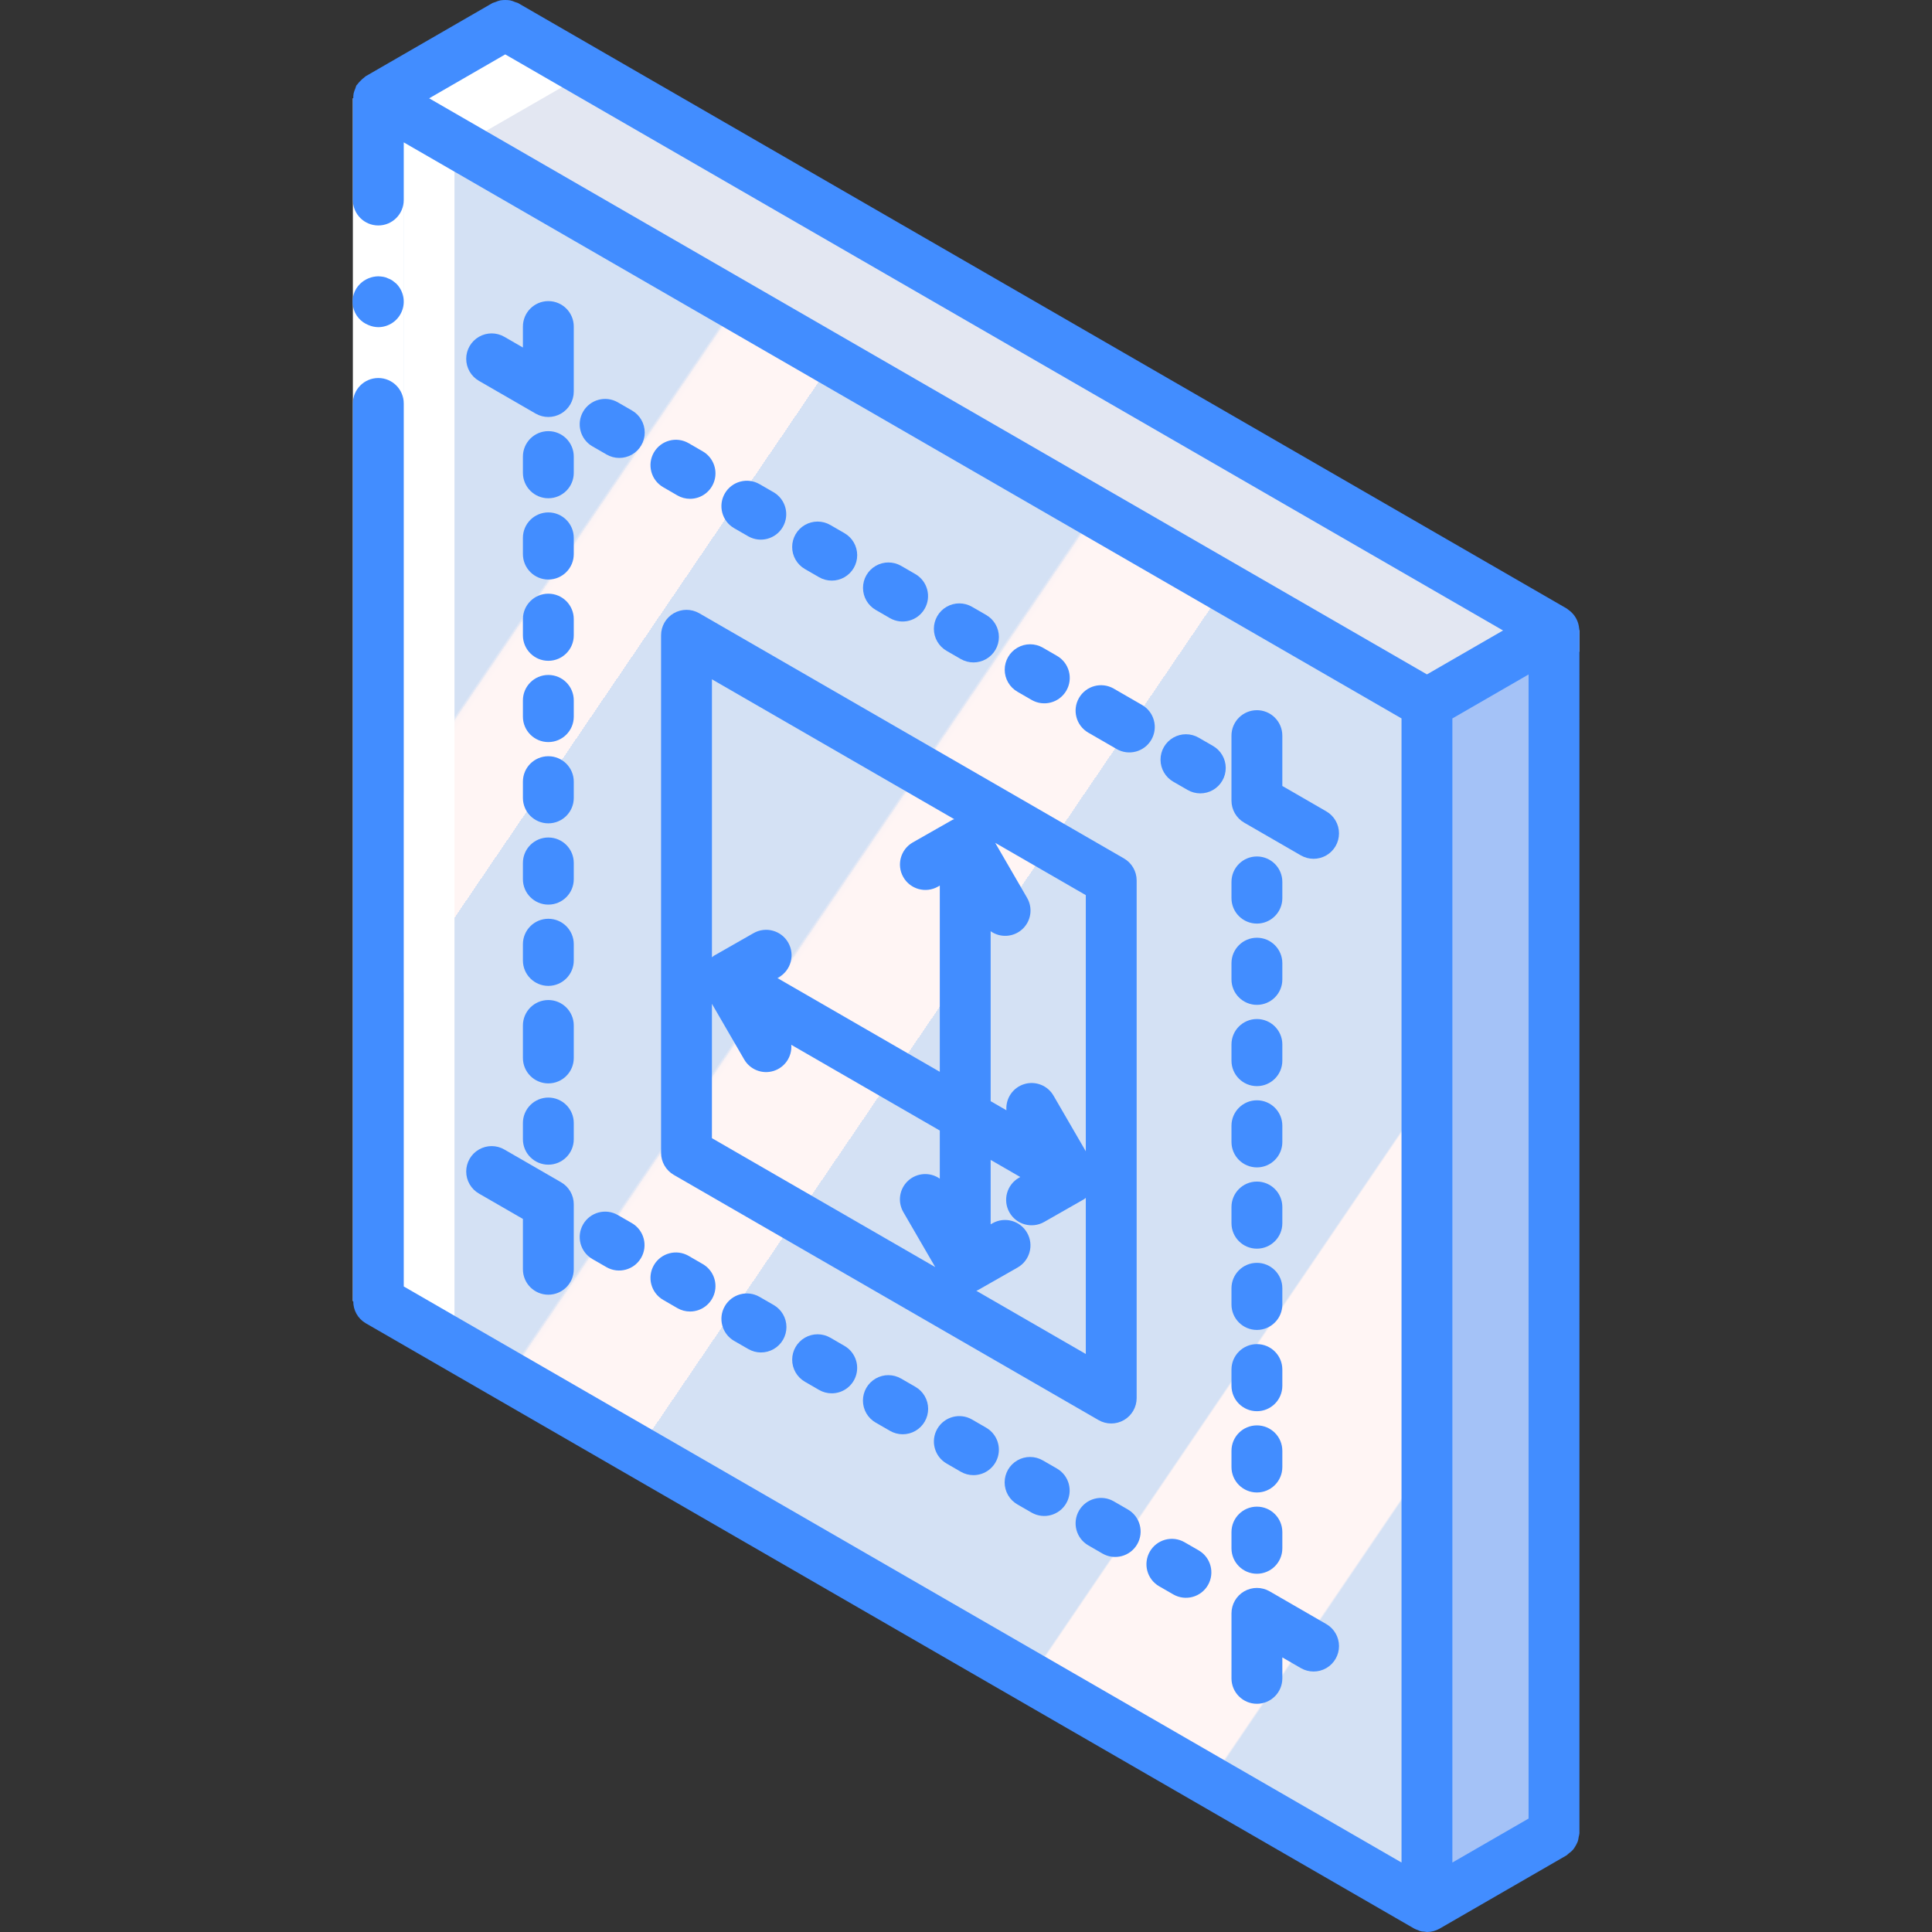 <?xml version="1.0" encoding="UTF-8"?> <svg xmlns="http://www.w3.org/2000/svg" xmlns:xlink="http://www.w3.org/1999/xlink" id="Capa_1" x="0px" y="0px" viewBox="0 0 511.891 511.891" style="enable-background:new 0 0 511.891 511.891;" xml:space="preserve"><rect x="0" y="0" width="511.891" height="511.891" fill="#333333" stroke="none"/> <g> <g transform="translate(1 1)"> <linearGradient id="SVGID_1_" gradientUnits="userSpaceOnUse" x1="-49.802" y1="651.594" x2="-48.913" y2="650.632" gradientTransform="matrix(311.512 0 0 -498.526 15630.457 324851.688)"> <stop offset="0" style="stop-color:#D4E1F4"></stop> <stop offset="0.172" style="stop-color:#D4E1F4"></stop> <stop offset="0.2" style="stop-color:#D4E1F4"></stop> <stop offset="0.2" style="stop-color:#DAE4F4"></stop> <stop offset="0.201" style="stop-color:#EBEBF4"></stop> <stop offset="0.201" style="stop-color:#F6F1F4"></stop> <stop offset="0.202" style="stop-color:#FDF4F4"></stop> <stop offset="0.205" style="stop-color:#FFF5F4"></stop> <stop offset="0.252" style="stop-color:#FFF5F4"></stop> <stop offset="0.26" style="stop-color:#FFF5F4"></stop> <stop offset="0.26" style="stop-color:#D4E1F4"></stop> <stop offset="0.397" style="stop-color:#D4E1F4"></stop> <stop offset="0.42" style="stop-color:#D4E1F4"></stop> <stop offset="0.42" style="stop-color:#DAE4F4"></stop> <stop offset="0.421" style="stop-color:#EBEBF4"></stop> <stop offset="0.421" style="stop-color:#F6F1F4"></stop> <stop offset="0.422" style="stop-color:#FDF4F4"></stop> <stop offset="0.425" style="stop-color:#FFF5F4"></stop> <stop offset="0.489" style="stop-color:#FFF5F4"></stop> <stop offset="0.5" style="stop-color:#FFF5F4"></stop> <stop offset="0.5" style="stop-color:#F9F2F4"></stop> <stop offset="0.5" style="stop-color:#E8EBF4"></stop> <stop offset="0.5" style="stop-color:#DDE5F4"></stop> <stop offset="0.5" style="stop-color:#D6E2F4"></stop> <stop offset="0.501" style="stop-color:#D4E1F4"></stop> <stop offset="0.706" style="stop-color:#D4E1F4"></stop> <stop offset="0.74" style="stop-color:#D4E1F4"></stop> <stop offset="0.741" style="stop-color:#FFF5F4"></stop> <stop offset="0.835" style="stop-color:#FFF5F4"></stop> <stop offset="0.85" style="stop-color:#FFF5F4"></stop> <stop offset="0.851" style="stop-color:#D4E1F4"></stop> </linearGradient> <polygon style="fill:url(#SVGID_1_);" points="410.721,166.033 410.721,484.753 377.104,504.155 99.209,343.75 99.209,25.03 132.893,5.628 "></polygon> <polygon style="fill:#A4C2F7;" points="410.721,166.033 410.721,484.753 377.104,504.155 377.104,185.435 "></polygon> <polygon style="fill:#E3E7F2;" points="410.721,166.033 377.104,185.435 99.209,25.03 132.893,5.628 "></polygon> </g> <polygon style="fill:#FFFFFF;" points="120.42,39.504 154.104,20.102 418.457,172.725 418.457,167.033 140.63,6.628 106.946,26.03 106.946,344.75 120.42,352.525 "></polygon> <g> <polygon style="fill:#FFFFFF;" points="106.966,26.051 106.966,113.63 106.966,344.744 93.492,344.744 93.492,113.63 93.492,26.051 "></polygon> <g> <path style="fill:#428DFF;" d="M304.654,411.095c-0.893,1.547-1.134,3.386-0.67,5.112c0.464,1.725,1.595,3.195,3.144,4.086 l3.757,2.164c3.221,1.837,7.321,0.724,9.172-2.489s0.756-7.317-2.448-9.182l-3.757-2.164c-1.547-0.893-3.386-1.135-5.112-0.671 C307.014,408.415,305.544,409.546,304.654,411.095z"></path> <path style="fill:#428DFF;" d="M298.845,399.951l-3.757-2.171c-3.223-1.858-7.341-0.753-9.201,2.469s-0.757,7.341,2.464,9.202 l3.757,2.171c3.223,1.858,7.341,0.753,9.201-2.469S302.066,401.812,298.845,399.951z"></path> <path style="fill:#428DFF;" d="M276.305,386.944c-2.086-1.214-4.661-1.219-6.752-0.013c-2.09,1.205-3.376,3.437-3.37,5.85 c0.006,2.413,1.302,4.639,3.399,5.834l3.757,2.164c3.221,1.837,7.321,0.724,9.172-2.489c1.851-3.213,0.757-7.317-2.448-9.182 L276.305,386.944z"></path> <path style="fill:#428DFF;" d="M257.549,376.109c-3.219-1.864-7.34-0.765-9.204,2.454c-1.864,3.219-0.765,7.34,2.454,9.204 l3.75,2.171c1.022,0.596,2.185,0.91,3.368,0.908c3.048,0.002,5.718-2.042,6.51-4.986c0.792-2.943-0.491-6.052-3.129-7.58 L257.549,376.109z"></path> <path style="fill:#428DFF;" d="M238.759,365.266c-2.086-1.214-4.661-1.219-6.752-0.013c-2.09,1.206-3.376,3.437-3.37,5.85 c0.006,2.413,1.302,4.639,3.399,5.834l3.757,2.164c2.086,1.214,4.661,1.219,6.752,0.013c2.09-1.205,3.376-3.437,3.37-5.85 c-0.006-2.413-1.302-4.639-3.399-5.834L238.759,365.266z"></path> <path style="fill:#428DFF;" d="M220.003,354.431c-2.082-1.206-4.65-1.209-6.736-0.008c-2.086,1.201-3.372,3.423-3.375,5.829 c-0.003,2.406,1.278,4.632,3.36,5.837l3.75,2.171c1.022,0.596,2.185,0.91,3.368,0.908c3.048,0.002,5.718-2.042,6.51-4.986 c0.792-2.944-0.491-6.052-3.129-7.58L220.003,354.431z"></path> <path style="fill:#428DFF;" d="M201.213,343.589c-3.221-1.837-7.321-0.724-9.172,2.489c-1.851,3.213-0.756,7.317,2.448,9.182 l3.757,2.164c2.086,1.214,4.661,1.219,6.752,0.013c2.09-1.205,3.376-3.437,3.37-5.85c-0.006-2.413-1.302-4.639-3.399-5.834 L201.213,343.589z"></path> <path style="fill:#428DFF;" d="M175.707,344.411l3.75,2.171c1.022,0.596,2.185,0.91,3.368,0.908 c3.048,0.002,5.718-2.042,6.51-4.986c0.792-2.944-0.491-6.052-3.129-7.58l-3.75-2.171c-3.219-1.864-7.34-0.765-9.204,2.454 C171.389,338.426,172.487,342.547,175.707,344.411L175.707,344.411z"></path> <path style="fill:#428DFF;" d="M156.944,333.582l3.757,2.164c3.221,1.837,7.321,0.724,9.172-2.489 c1.851-3.213,0.756-7.317-2.448-9.182l-3.757-2.164c-3.221-1.837-7.321-0.724-9.172,2.489 C152.644,327.613,153.739,331.717,156.944,333.582z"></path> <path style="fill:#428DFF;" d="M126.897,316.24l11.651,6.723v13.336c0,3.721,3.016,6.737,6.737,6.737s6.737-3.016,6.737-6.737 v-17.223c0.001-2.407-1.284-4.632-3.368-5.836l-15.02-8.671c-2.085-1.205-4.654-1.206-6.74-0.002 c-2.086,1.204-3.37,3.429-3.369,5.837C123.526,312.813,124.811,315.037,126.897,316.24L126.897,316.24z"></path> <path style="fill:#428DFF;" d="M156.944,118.253l3.757,2.164c2.086,1.214,4.661,1.219,6.752,0.013 c2.09-1.205,3.376-3.437,3.37-5.85c-0.006-2.413-1.302-4.639-3.399-5.834l-3.757-2.164c-3.221-1.837-7.321-0.724-9.172,2.489 C152.644,112.284,153.739,116.388,156.944,118.253z"></path> <path style="fill:#428DFF;" d="M186.207,119.595l-3.75-2.171c-3.219-1.864-7.34-0.765-9.204,2.454 c-1.864,3.219-0.765,7.34,2.454,9.204l3.75,2.171c1.022,0.596,2.185,0.91,3.368,0.908c3.048,0.002,5.718-2.042,6.51-4.986 S188.844,121.123,186.207,119.595L186.207,119.595z"></path> <path style="fill:#428DFF;" d="M198.246,142.095c3.221,1.837,7.321,0.724,9.172-2.489s0.756-7.317-2.448-9.182l-3.757-2.164 c-3.221-1.837-7.321-0.724-9.172,2.489c-1.851,3.213-0.756,7.317,2.448,9.182L198.246,142.095z"></path> <path style="fill:#428DFF;" d="M217.009,152.931c2.085,1.205,4.654,1.206,6.74,0.002c2.086-1.204,3.37-3.429,3.369-5.837 c-0.001-2.408-1.286-4.633-3.372-5.835l-3.75-2.164c-2.085-1.205-4.654-1.206-6.74-0.002c-2.086,1.204-3.37,3.429-3.369,5.837 c0.001,2.408,1.286,4.633,3.372,5.835L217.009,152.931z"></path> <path style="fill:#428DFF;" d="M235.786,163.773c3.223,1.858,7.341,0.753,9.201-2.469c1.86-3.222,0.757-7.341-2.464-9.202 l-3.757-2.171c-2.085-1.205-4.654-1.206-6.74-0.002s-3.37,3.429-3.369,5.837c0.001,2.408,1.286,4.633,3.372,5.835 L235.786,163.773z"></path> <path style="fill:#428DFF;" d="M254.555,174.609c2.085,1.205,4.654,1.206,6.74,0.002c2.086-1.204,3.37-3.429,3.369-5.837 c-0.001-2.408-1.286-4.633-3.372-5.835l-3.75-2.164c-2.085-1.205-4.654-1.206-6.74-0.002c-2.086,1.204-3.37,3.429-3.369,5.837 c0.001,2.408,1.286,4.633,3.372,5.835L254.555,174.609z"></path> <path style="fill:#428DFF;" d="M273.332,185.451c3.223,1.858,7.341,0.753,9.201-2.469c1.86-3.222,0.757-7.341-2.464-9.202 l-3.757-2.171c-2.085-1.205-4.654-1.206-6.74-0.002c-2.086,1.204-3.37,3.429-3.369,5.837c0.001,2.408,1.286,4.633,3.372,5.835 L273.332,185.451z"></path> <path style="fill:#428DFF;" d="M302.595,186.786l-7.507-4.335c-3.223-1.858-7.341-0.753-9.201,2.469 c-1.86,3.222-0.757,7.341,2.464,9.202l7.507,4.335c3.223,1.858,7.341,0.753,9.201-2.469 C306.919,192.767,305.816,188.648,302.595,186.786z"></path> <path style="fill:#428DFF;" d="M314.641,209.293c2.086,1.214,4.661,1.219,6.752,0.013c2.09-1.205,3.376-3.437,3.37-5.85 c-0.006-2.413-1.302-4.639-3.399-5.834l-3.757-2.164c-2.086-1.214-4.661-1.219-6.752-0.013c-2.09,1.205-3.376,3.437-3.37,5.85 c0.006,2.413,1.302,4.639,3.399,5.834L314.641,209.293z"></path> <path style="fill:#428DFF;" d="M152.022,86.517c0-3.721-3.016-6.737-6.737-6.737s-6.737,3.016-6.737,6.737v5.559l-4.914-2.836 c-2.085-1.205-4.654-1.206-6.74-0.002c-2.086,1.204-3.37,3.429-3.369,5.837c0.001,2.408,1.286,4.633,3.372,5.835l15.02,8.671 c2.085,1.204,4.653,1.203,6.737,0c2.084-1.204,3.368-3.428,3.368-5.835V86.517z"></path> <path style="fill:#428DFF;" d="M333.022,188.168c-1.787-0.001-3.501,0.708-4.765,1.972c-1.264,1.264-1.973,2.978-1.972,4.765 v17.224c-0.001,2.407,1.284,4.632,3.368,5.836l15.013,8.671c2.085,1.205,4.654,1.206,6.74,0.002 c2.086-1.204,3.37-3.429,3.369-5.837s-1.286-4.633-3.372-5.835l-11.645-6.723v-13.336c0.001-1.787-0.708-3.501-1.972-4.765 C336.524,188.876,334.81,188.167,333.022,188.168z"></path> <path style="fill:#428DFF;" d="M326.286,237.97c0,3.721,3.016,6.737,6.737,6.737c3.721,0,6.737-3.016,6.737-6.737v-4.309 c0-3.721-3.016-6.737-6.737-6.737c-3.721,0-6.737,3.016-6.737,6.737V237.97z"></path> <path style="fill:#428DFF;" d="M326.286,259.503c0,3.721,3.016,6.737,6.737,6.737c3.721,0,6.737-3.016,6.737-6.737v-4.309 c0-3.721-3.016-6.737-6.737-6.737c-3.721,0-6.737,3.016-6.737,6.737V259.503z"></path> <path style="fill:#428DFF;" d="M326.286,281.036c0,3.721,3.016,6.737,6.737,6.737c3.721,0,6.737-3.016,6.737-6.737v-4.303 c0-3.721-3.016-6.737-6.737-6.737c-3.721,0-6.737,3.016-6.737,6.737V281.036z"></path> <path style="fill:#428DFF;" d="M326.286,302.569c0,3.721,3.016,6.737,6.737,6.737c3.721,0,6.737-3.016,6.737-6.737v-4.303 c0-3.721-3.016-6.737-6.737-6.737c-3.721,0-6.737,3.016-6.737,6.737V302.569z"></path> <path style="fill:#428DFF;" d="M326.286,324.102c0,3.721,3.016,6.737,6.737,6.737c3.721,0,6.737-3.016,6.737-6.737v-4.303 c0-3.721-3.016-6.737-6.737-6.737c-3.721,0-6.737,3.016-6.737,6.737V324.102z"></path> <path style="fill:#428DFF;" d="M326.286,345.635c0,3.721,3.016,6.737,6.737,6.737c3.721,0,6.737-3.016,6.737-6.737v-4.303 c0-3.721-3.016-6.737-6.737-6.737c-3.721,0-6.737,3.016-6.737,6.737V345.635z"></path> <path style="fill:#428DFF;" d="M326.286,367.168c0,3.721,3.016,6.737,6.737,6.737c3.721,0,6.737-3.016,6.737-6.737v-4.303 c0-3.721-3.016-6.737-6.737-6.737c-3.721,0-6.737,3.016-6.737,6.737V367.168z"></path> <path style="fill:#428DFF;" d="M326.286,388.701c0,3.721,3.016,6.737,6.737,6.737c3.721,0,6.737-3.016,6.737-6.737v-4.303 c0-3.721-3.016-6.737-6.737-6.737c-3.721,0-6.737,3.016-6.737,6.737V388.701z"></path> <path style="fill:#428DFF;" d="M326.286,410.234c0,3.721,3.016,6.737,6.737,6.737c3.721,0,6.737-3.016,6.737-6.737v-4.303 c0-3.721-3.016-6.737-6.737-6.737c-3.721,0-6.737,3.016-6.737,6.737V410.234z"></path> <path style="fill:#428DFF;" d="M152.022,120.97c0-3.721-3.016-6.737-6.737-6.737s-6.737,3.016-6.737,6.737v4.309 c0,3.721,3.016,6.737,6.737,6.737s6.737-3.016,6.737-6.737V120.97z"></path> <path style="fill:#428DFF;" d="M152.022,142.503c0-3.721-3.016-6.737-6.737-6.737s-6.737,3.016-6.737,6.737v4.309 c0,3.721,3.016,6.737,6.737,6.737s6.737-3.016,6.737-6.737V142.503z"></path> <path style="fill:#428DFF;" d="M152.022,164.036c0-3.721-3.016-6.737-6.737-6.737s-6.737,3.016-6.737,6.737v4.309 c0,3.721,3.016,6.737,6.737,6.737s6.737-3.016,6.737-6.737V164.036z"></path> <path style="fill:#428DFF;" d="M152.022,185.569c0-3.721-3.016-6.737-6.737-6.737s-6.737,3.016-6.737,6.737v4.309 c0,3.721,3.016,6.737,6.737,6.737s6.737-3.016,6.737-6.737V185.569z"></path> <path style="fill:#428DFF;" d="M152.022,207.102c0-3.721-3.016-6.737-6.737-6.737s-6.737,3.016-6.737,6.737v4.309 c0,3.721,3.016,6.737,6.737,6.737s6.737-3.016,6.737-6.737V207.102z"></path> <path style="fill:#428DFF;" d="M152.022,228.635c0-3.721-3.016-6.737-6.737-6.737s-6.737,3.016-6.737,6.737v4.309 c0,3.721,3.016,6.737,6.737,6.737s6.737-3.016,6.737-6.737V228.635z"></path> <path style="fill:#428DFF;" d="M152.022,250.168c0-3.721-3.016-6.737-6.737-6.737s-6.737,3.016-6.737,6.737v4.309 c0,3.721,3.016,6.737,6.737,6.737s6.737-3.016,6.737-6.737V250.168z"></path> <path style="fill:#428DFF;" d="M152.022,271.701c0-3.721-3.016-6.737-6.737-6.737s-6.737,3.016-6.737,6.737v8.612 c0,3.721,3.016,6.737,6.737,6.737s6.737-3.016,6.737-6.737V271.701z"></path> <path style="fill:#428DFF;" d="M145.286,290.806c-1.787-0.001-3.501,0.708-4.765,1.972s-1.973,2.978-1.972,4.765v4.303 c0,3.721,3.016,6.737,6.737,6.737s6.737-3.016,6.737-6.737v-4.303c0.001-1.787-0.708-3.501-1.972-4.765 C148.787,291.514,147.073,290.805,145.286,290.806z"></path> <path style="fill:#428DFF;" d="M326.286,444.688c0,3.721,3.016,6.737,6.737,6.737c3.721,0,6.737-3.016,6.737-6.737v-5.553 l4.908,2.836c2.085,1.205,4.654,1.206,6.74,0.002c2.086-1.204,3.37-3.429,3.369-5.837s-1.286-4.633-3.372-5.835l-15.013-8.671 c-2.085-1.204-4.653-1.203-6.737,0s-3.368,3.428-3.368,5.835V444.688z"></path> <path style="fill:#428DFF;" d="M93.495,344.742h0.107c-0.04,2.39,1.205,4.617,3.262,5.834L374.707,510.99l0.032,0.013 c0.31,0.157,0.632,0.29,0.963,0.397c0.476,0.259,1.011,0.391,1.553,0.384c0.271,0.052,0.546,0.088,0.821,0.107l0.003,0l0.003,0 c1.18,0.001,2.34-0.31,3.362-0.901l33.645-19.421c0.196-0.153,0.383-0.318,0.56-0.494c0.423-0.292,0.809-0.633,1.152-1.016 c0.518-0.678,0.939-1.425,1.252-2.219c0.112-0.376,0.19-0.762,0.232-1.153c0.088-0.313,0.153-0.632,0.192-0.955V167.063 c0-0.216-0.063-0.418-0.083-0.629c-0.013-0.151-0.035-0.293-0.059-0.444c-0.257-1.597-1.086-3.047-2.334-4.076 c-0.164-0.137-0.323-0.263-0.499-0.383c-0.138-0.094-0.248-0.219-0.394-0.303L137.226,0.793c-0.246-0.1-0.497-0.184-0.754-0.252 c-0.435-0.201-0.891-0.353-1.359-0.455c-0.838-0.115-1.688-0.113-2.525,0.006c-0.451,0.101-0.89,0.248-1.31,0.441 c-0.264,0.07-0.523,0.157-0.775,0.261L96.865,20.214c-0.12,0.069-0.184,0.187-0.298,0.263c-0.369,0.263-0.71,0.564-1.017,0.897 c-0.328,0.304-0.624,0.64-0.884,1.004c-0.076,0.116-0.197,0.182-0.268,0.304c-0.105,0.256-0.194,0.519-0.265,0.787 c-0.193,0.421-0.341,0.862-0.442,1.314c-0.071,0.419-0.101,0.843-0.088,1.268v0.002h-0.107v26.947 c0,3.721,3.016,6.737,6.737,6.737c3.721,0,6.737-3.016,6.737-6.737V37.718l264.37,152.634v303.132l-264.37-152.635V106.894 c0-3.721-3.016-6.737-6.737-6.737c-3.721,0-6.737,3.016-6.737,6.737V344.742z M405.003,481.831l-20.191,11.655V190.355 l20.191-11.655V481.831z M113.709,26.049l20.156-11.637l264.373,152.633l-20.162,11.639L113.709,26.049z"></path> <path style="fill:#428DFF;" d="M100.232,86.683c2.724-0.011,5.176-1.654,6.22-4.17c1.045-2.516,0.478-5.413-1.437-7.35 l-1.01-0.809c-0.376-0.256-0.784-0.461-1.214-0.609c-0.382-0.194-0.791-0.329-1.214-0.401c-0.445-0.076-0.894-0.121-1.345-0.135 c-1.784,0.025-3.492,0.723-4.783,1.954c-1.635,1.575-2.352,3.875-1.902,6.099c0.45,2.225,2.004,4.065,4.122,4.881 C98.48,86.489,99.351,86.672,100.232,86.683z"></path> <path style="fill:#428DFF;" d="M178.523,162.477c-2.085,1.203-3.369,3.428-3.368,5.836v137.138 c-0.001,2.407,1.283,4.632,3.368,5.836l112.533,64.967c2.085,1.204,4.653,1.203,6.737,0c2.084-1.204,3.368-3.428,3.368-5.835 V233.28c0.001-2.407-1.283-4.632-3.368-5.836l-112.533-64.967C183.173,161.28,180.609,161.28,178.523,162.477z M188.628,265.963 l8.533,14.718c1.557,2.722,4.794,4,7.791,3.074s4.949-3.806,4.7-6.932l39.351,22.718v12.753c-2.582-1.815-6.08-1.585-8.402,0.552 c-2.322,2.138-2.839,5.605-1.243,8.328l8.437,14.544l-59.167-34.156L188.628,265.963z M258.678,342 c0.13-0.063,0.269-0.089,0.397-0.162l10.546-6.007c3.234-1.842,4.362-5.957,2.52-9.191c-1.842-3.234-5.957-4.362-9.191-2.52 l-0.474,0.269V307.32l7.852,4.533l-0.345,0.197c-3.234,1.842-4.362,5.957-2.52,9.191c1.842,3.234,5.957,4.362,9.191,2.52 l10.553-6.013l0.05-0.044c0.155-0.09,0.282-0.222,0.43-0.323v41.367L258.678,342z M287.687,305.04l-8.539-14.72 c-1.557-2.722-4.793-3.999-7.789-3.075c-2.996,0.924-4.95,3.803-4.702,6.929l-4.18-2.413v-45.026 c2.58,1.816,6.078,1.587,8.399-0.55c2.321-2.137,2.837-5.604,1.239-8.325l-8.435-14.55l24.007,13.859V305.04z M252.821,217.04 l-0.048,0.033c-0.119,0.059-0.251,0.055-0.368,0.121l-10.553,6.007c-3.234,1.842-4.362,5.957-2.52,9.191 c1.842,3.234,5.957,4.362,9.191,2.52l0.48-0.274v49.344l-43.019-24.835l0.342-0.195c3.234-1.842,4.362-5.957,2.52-9.191 c-1.842-3.234-5.957-4.362-9.191-2.52l-10.546,6.013c-0.128,0.073-0.205,0.204-0.327,0.285c-0.048,0.031-0.106,0.042-0.153,0.075 v-73.629L252.821,217.04z"></path> </g> </g> </g> <g> </g> <g> </g> <g> </g> <g> </g> <g> </g> <g> </g> <g> </g> <g> </g> <g> </g> <g> </g> <g> </g> <g> </g> <g> </g> <g> </g> <g> </g> </svg> 